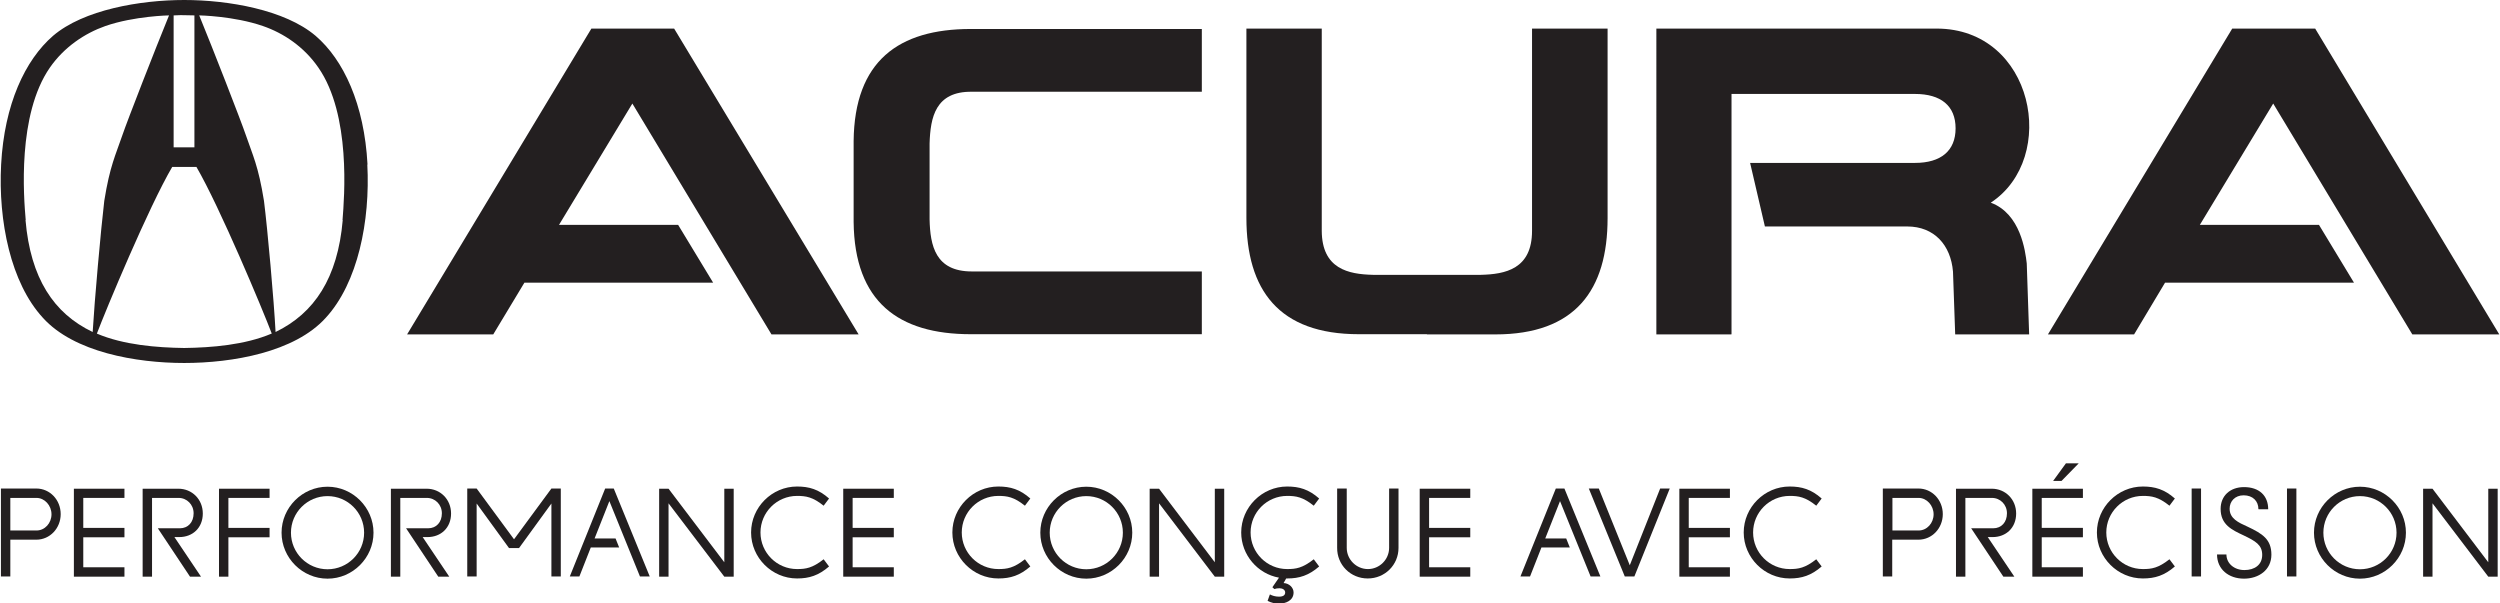 <?xml version="1.0" encoding="UTF-8"?>
<svg id="Layer_1" data-name="Layer 1" xmlns="http://www.w3.org/2000/svg" width="1.74in" height=".42in" viewBox="0 0 125 30.19">
  <defs>
    <style>
      .cls-1 {
        fill: #231f20;
        stroke-width: 0px;
      }
    </style>
  </defs>
  <g id="_Group_" data-name="&amp;lt;Group&amp;gt;">
    <path class="cls-1" d="m18.35,8.23c-.16-3.02-1.2-5.24-2.6-6.44C14.22.49,11.38,0,9.18,0c-2.2,0-5.04.49-6.56,1.79C1.22,3,.18,5.22.02,8.23c-.15,2.83.48,5.92,2.09,7.67,1.55,1.72,4.67,2.26,7.07,2.26h0c2.41,0,5.53-.54,7.08-2.26,1.61-1.75,2.23-4.85,2.08-7.67ZM8.67.77c.31-.02.38-.01.51-.01.14,0,.2,0,.51.01v6.6h-1.04V.77ZM1.25,11.01c-.1-1.14-.43-5.27,1.21-7.63.71-1.02,1.73-1.71,2.78-2.08,1.45-.5,3.18-.53,3.18-.53-.68,1.66-2.07,5.22-2.34,6.01-.33.97-.62,1.52-.9,3.27-.17,1.43-.49,5.01-.58,6.56-1.95-.93-3.11-2.69-3.36-5.6Zm12.3,5.68c-1.34.57-3,.7-4.37.72-1.37-.02-3.03-.15-4.37-.72h0c.45-1.19,2.59-6.33,3.77-8.34h1.21c1.17,2.01,3.32,7.15,3.77,8.34h0Zm3.56-5.68c-.25,2.9-1.42,4.66-3.36,5.6-.08-1.56-.4-5.13-.58-6.56-.28-1.75-.57-2.3-.9-3.27-.27-.79-1.66-4.35-2.34-6.01,0,0,1.73.03,3.18.53,1.05.36,2.07,1.05,2.78,2.08,1.64,2.36,1.3,6.49,1.21,7.63Z"/>
    <g>
      <polyline class="cls-1" points="29.55 1.43 33.69 1.43 42.92 16.73 38.56 16.73 31.6 5.18 27.93 11.25 33.89 11.25 35.64 14.14 26.2 14.14 24.64 16.73 20.33 16.73 29.55 1.43"/>
      <path class="cls-1" d="m86.57,16.73h-3.74V1.43h14.02c4.87,0,6.12,6.47,2.71,8.71,1.49.55,1.73,2.42,1.8,3.04l.12,3.55h-3.7l-.11-3.14c-.11-1.33-.94-2.26-2.29-2.26h-7.12l-.74-3.18h8.25c1.29,0,2.03-.6,2.03-1.73s-.74-1.72-2.03-1.72h-9.18v12.02"/>
      <path class="cls-1" d="m71.35,16.73h3.42c4.01,0,5.62-2.22,5.62-5.82V1.43h-3.78v10.12c0,1.92-1.35,2.17-2.56,2.2h-5.4c-1.22-.03-2.55-.29-2.56-2.2V1.43h-3.77v9.47c0,3.61,1.62,5.82,5.62,5.82h3.41"/>
      <path class="cls-1" d="m46.47,9.09v-1.91c.04-1.31.29-2.61,2.11-2.59h11.51V1.45h-11.56c-3.61,0-5.82,1.6-5.86,5.61v4.04c.04,4.01,2.25,5.62,5.86,5.62h11.56v-3.14h-11.51c-1.82,0-2.08-1.29-2.11-2.6v-1.9"/>
      <polyline class="cls-1" points="111.64 1.43 115.79 1.43 125 16.73 120.65 16.73 113.69 5.18 110.02 11.25 115.98 11.25 117.73 14.14 108.28 14.14 106.73 16.73 102.42 16.73 111.64 1.43"/>
    </g>
  </g>
  <g>
    <path class="cls-1" d="m.01,24.44h1.77c.68,0,1.22.57,1.22,1.28s-.54,1.28-1.22,1.28H.48v1.84H.01v-4.4Zm.47.47v1.63h1.31c.42,0,.75-.37.75-.81s-.34-.82-.75-.82H.48Z"/>
    <path class="cls-1" d="m6.19,24.44v.47h-2.06v1.5h2.06v.47h-2.06v1.5h2.06v.47h-2.53v-4.4h2.53Z"/>
    <path class="cls-1" d="m8.96,26.43c.42,0,.69-.31.69-.75s-.34-.77-.75-.77h-1.33v3.94h-.47v-4.4h1.79c.68,0,1.22.53,1.22,1.24s-.5,1.18-1.18,1.18h-.24l1.33,1.98h-.55l-1.61-2.42h1.09Z"/>
    <path class="cls-1" d="m13.45,24.44v.47h-2.06v1.5h2.06v.47h-2.06v1.97h-.47v-4.4h2.53Z"/>
    <path class="cls-1" d="m16.35,24.35c1.26,0,2.3,1.04,2.3,2.3s-1.04,2.3-2.3,2.3-2.3-1.04-2.3-2.3,1.04-2.3,2.3-2.3Zm0,4.13c1.01,0,1.83-.82,1.83-1.83s-.82-1.83-1.83-1.83-1.83.82-1.83,1.83.82,1.83,1.83,1.83Z"/>
    <path class="cls-1" d="m21.38,26.43c.42,0,.69-.31.69-.75s-.34-.77-.75-.77h-1.33v3.94h-.47v-4.4h1.79c.68,0,1.22.53,1.22,1.24s-.5,1.18-1.18,1.18h-.24l1.33,1.98h-.55l-1.61-2.42h1.09Z"/>
    <path class="cls-1" d="m25.68,26.98l1.87-2.54h.47v4.4h-.47v-3.65l-1.62,2.23h-.5l-1.62-2.23v3.65h-.47v-4.4h.47l1.87,2.54h0Z"/>
    <path class="cls-1" d="m31.98,28.84l-1.53-3.77-.74,1.87h1.05l.18.45h-1.42l-.57,1.45h-.48l1.77-4.4h.43l1.8,4.4h-.5Z"/>
    <path class="cls-1" d="m33.41,25.18v3.67h-.47v-4.4h.47l2.79,3.68v-3.68h.47v4.4h-.47l-2.79-3.67Z"/>
    <path class="cls-1" d="m37.54,26.64c0-1.26,1.04-2.3,2.3-2.3.6,0,1.08.14,1.6.6l-.27.36c-.55-.44-.89-.49-1.33-.49-1.01,0-1.83.82-1.83,1.83s.82,1.83,1.83,1.83c.44,0,.77-.05,1.33-.49l.27.36c-.52.45-.99.6-1.6.6-1.26,0-2.3-1.04-2.3-2.3Z"/>
    <path class="cls-1" d="m44.68,24.44v.47h-2.06v1.5h2.06v.47h-2.06v1.5h2.06v.47h-2.53v-4.4h2.53Z"/>
    <path class="cls-1" d="m47.61,26.64c0-1.26,1.04-2.3,2.3-2.3.6,0,1.08.14,1.6.6l-.27.36c-.55-.44-.89-.49-1.33-.49-1.01,0-1.83.82-1.83,1.83s.82,1.83,1.83,1.83c.44,0,.77-.05,1.33-.49l.27.36c-.52.45-.99.6-1.6.6-1.26,0-2.3-1.04-2.3-2.3Z"/>
    <path class="cls-1" d="m54.31,24.35c1.26,0,2.3,1.04,2.3,2.3s-1.04,2.3-2.3,2.3-2.3-1.04-2.3-2.3,1.04-2.3,2.3-2.3Zm0,4.13c1.01,0,1.83-.82,1.83-1.83s-.82-1.83-1.83-1.83-1.83.82-1.83,1.83.82,1.83,1.83,1.83Z"/>
    <path class="cls-1" d="m57.95,25.18v3.67h-.47v-4.4h.47l2.79,3.68v-3.68h.47v4.4h-.47l-2.79-3.67Z"/>
    <path class="cls-1" d="m63.5,29.74c.11.06.27.11.45.11.22,0,.31-.08.31-.21s-.13-.21-.28-.21c-.1,0-.18.01-.26.04l-.1-.09.33-.48c-1.07-.19-1.89-1.14-1.89-2.26,0-1.26,1.04-2.3,2.3-2.3.6,0,1.08.14,1.6.6l-.27.36c-.55-.44-.89-.49-1.33-.49-1.01,0-1.83.82-1.83,1.83s.82,1.83,1.83,1.83c.44,0,.77-.05,1.33-.49l.27.36c-.52.45-.99.6-1.6.6h-.05l-.13.23c.28.01.5.23.5.47,0,.41-.4.56-.73.56-.2,0-.4-.05-.57-.14l.11-.31Z"/>
    <path class="cls-1" d="m66.87,24.44h.47v2.97c0,.58.48,1.06,1.06,1.06s1.06-.48,1.06-1.06v-2.97h.47v2.97c0,.85-.68,1.53-1.54,1.53s-1.54-.68-1.53-1.54v-2.96Z"/>
    <path class="cls-1" d="m73.52,24.44v.47h-2.06v1.5h2.06v.47h-2.06v1.5h2.06v.47h-2.53v-4.4h2.53Z"/>
    <path class="cls-1" d="m79.54,28.84l-1.53-3.77-.74,1.87h1.05l.18.45h-1.42l-.57,1.45h-.48l1.77-4.4h.43l1.8,4.4h-.5Z"/>
    <path class="cls-1" d="m79.95,24.44l1.55,3.84,1.52-3.84h.48l-1.77,4.4h-.48l-1.8-4.4h.5Z"/>
    <path class="cls-1" d="m86.51,24.44v.47h-2.06v1.5h2.06v.47h-2.06v1.5h2.06v.47h-2.53v-4.4h2.53Z"/>
    <path class="cls-1" d="m87.2,26.64c0-1.26,1.04-2.3,2.3-2.3.6,0,1.08.14,1.6.6l-.27.36c-.55-.44-.89-.49-1.33-.49-1.01,0-1.83.82-1.83,1.83s.82,1.83,1.83,1.83c.44,0,.77-.05,1.33-.49l.27.36c-.52.45-.99.6-1.6.6-1.26,0-2.3-1.04-2.3-2.3Z"/>
    <path class="cls-1" d="m94.17,24.44h1.77c.68,0,1.22.57,1.22,1.28s-.54,1.28-1.22,1.28h-1.31v1.84h-.47v-4.4Zm.47.47v1.63h1.31c.42,0,.75-.37.75-.81s-.34-.82-.75-.82h-1.31Z"/>
    <path class="cls-1" d="m99.68,26.43c.42,0,.69-.31.69-.75s-.34-.77-.75-.77h-1.33v3.94h-.47v-4.4h1.79c.68,0,1.22.53,1.22,1.24s-.5,1.18-1.18,1.18h-.24l1.33,1.98h-.55l-1.61-2.42h1.09Z"/>
    <path class="cls-1" d="m104.17,24.44v.47h-2.06v1.5h2.06v.47h-2.06v1.5h2.06v.47h-2.53v-4.4h2.53Zm-1.49-.38l.64-.88h.64l-.86.88h-.42Z"/>
    <path class="cls-1" d="m104.87,26.64c0-1.26,1.04-2.3,2.3-2.3.6,0,1.08.14,1.6.6l-.27.36c-.55-.44-.89-.49-1.33-.49-1.01,0-1.83.82-1.83,1.83s.82,1.83,1.83,1.83c.44,0,.77-.05,1.33-.49l.27.36c-.52.45-.99.6-1.6.6-1.26,0-2.3-1.04-2.3-2.3Z"/>
    <path class="cls-1" d="m110.08,28.84h-.47v-4.4h.47v4.4Z"/>
    <path class="cls-1" d="m112.95,25.47c0-.4-.28-.69-.74-.69-.43,0-.7.3-.7.67,0,.49.43.69.9.9.74.35,1.19.63,1.19,1.4s-.64,1.2-1.37,1.2c-.77,0-1.35-.47-1.35-1.21h.47c0,.45.39.78.9.78s.89-.26.89-.76-.34-.69-.92-.97c-.6-.28-1.16-.54-1.16-1.33,0-.65.47-1.09,1.17-1.09.75,0,1.21.42,1.21,1.11h-.47Z"/>
    <path class="cls-1" d="m114.85,28.84h-.47v-4.4h.47v4.4Z"/>
    <path class="cls-1" d="m118.03,24.35c1.26,0,2.3,1.04,2.3,2.3s-1.04,2.3-2.3,2.3-2.3-1.04-2.3-2.3,1.04-2.3,2.3-2.3Zm0,4.13c1.01,0,1.83-.82,1.83-1.83s-.82-1.83-1.83-1.83-1.83.82-1.83,1.83.82,1.83,1.83,1.83Z"/>
    <path class="cls-1" d="m121.66,25.18v3.67h-.47v-4.4h.47l2.79,3.68v-3.68h.47v4.4h-.47l-2.79-3.67Z"/>
  </g>
</svg>